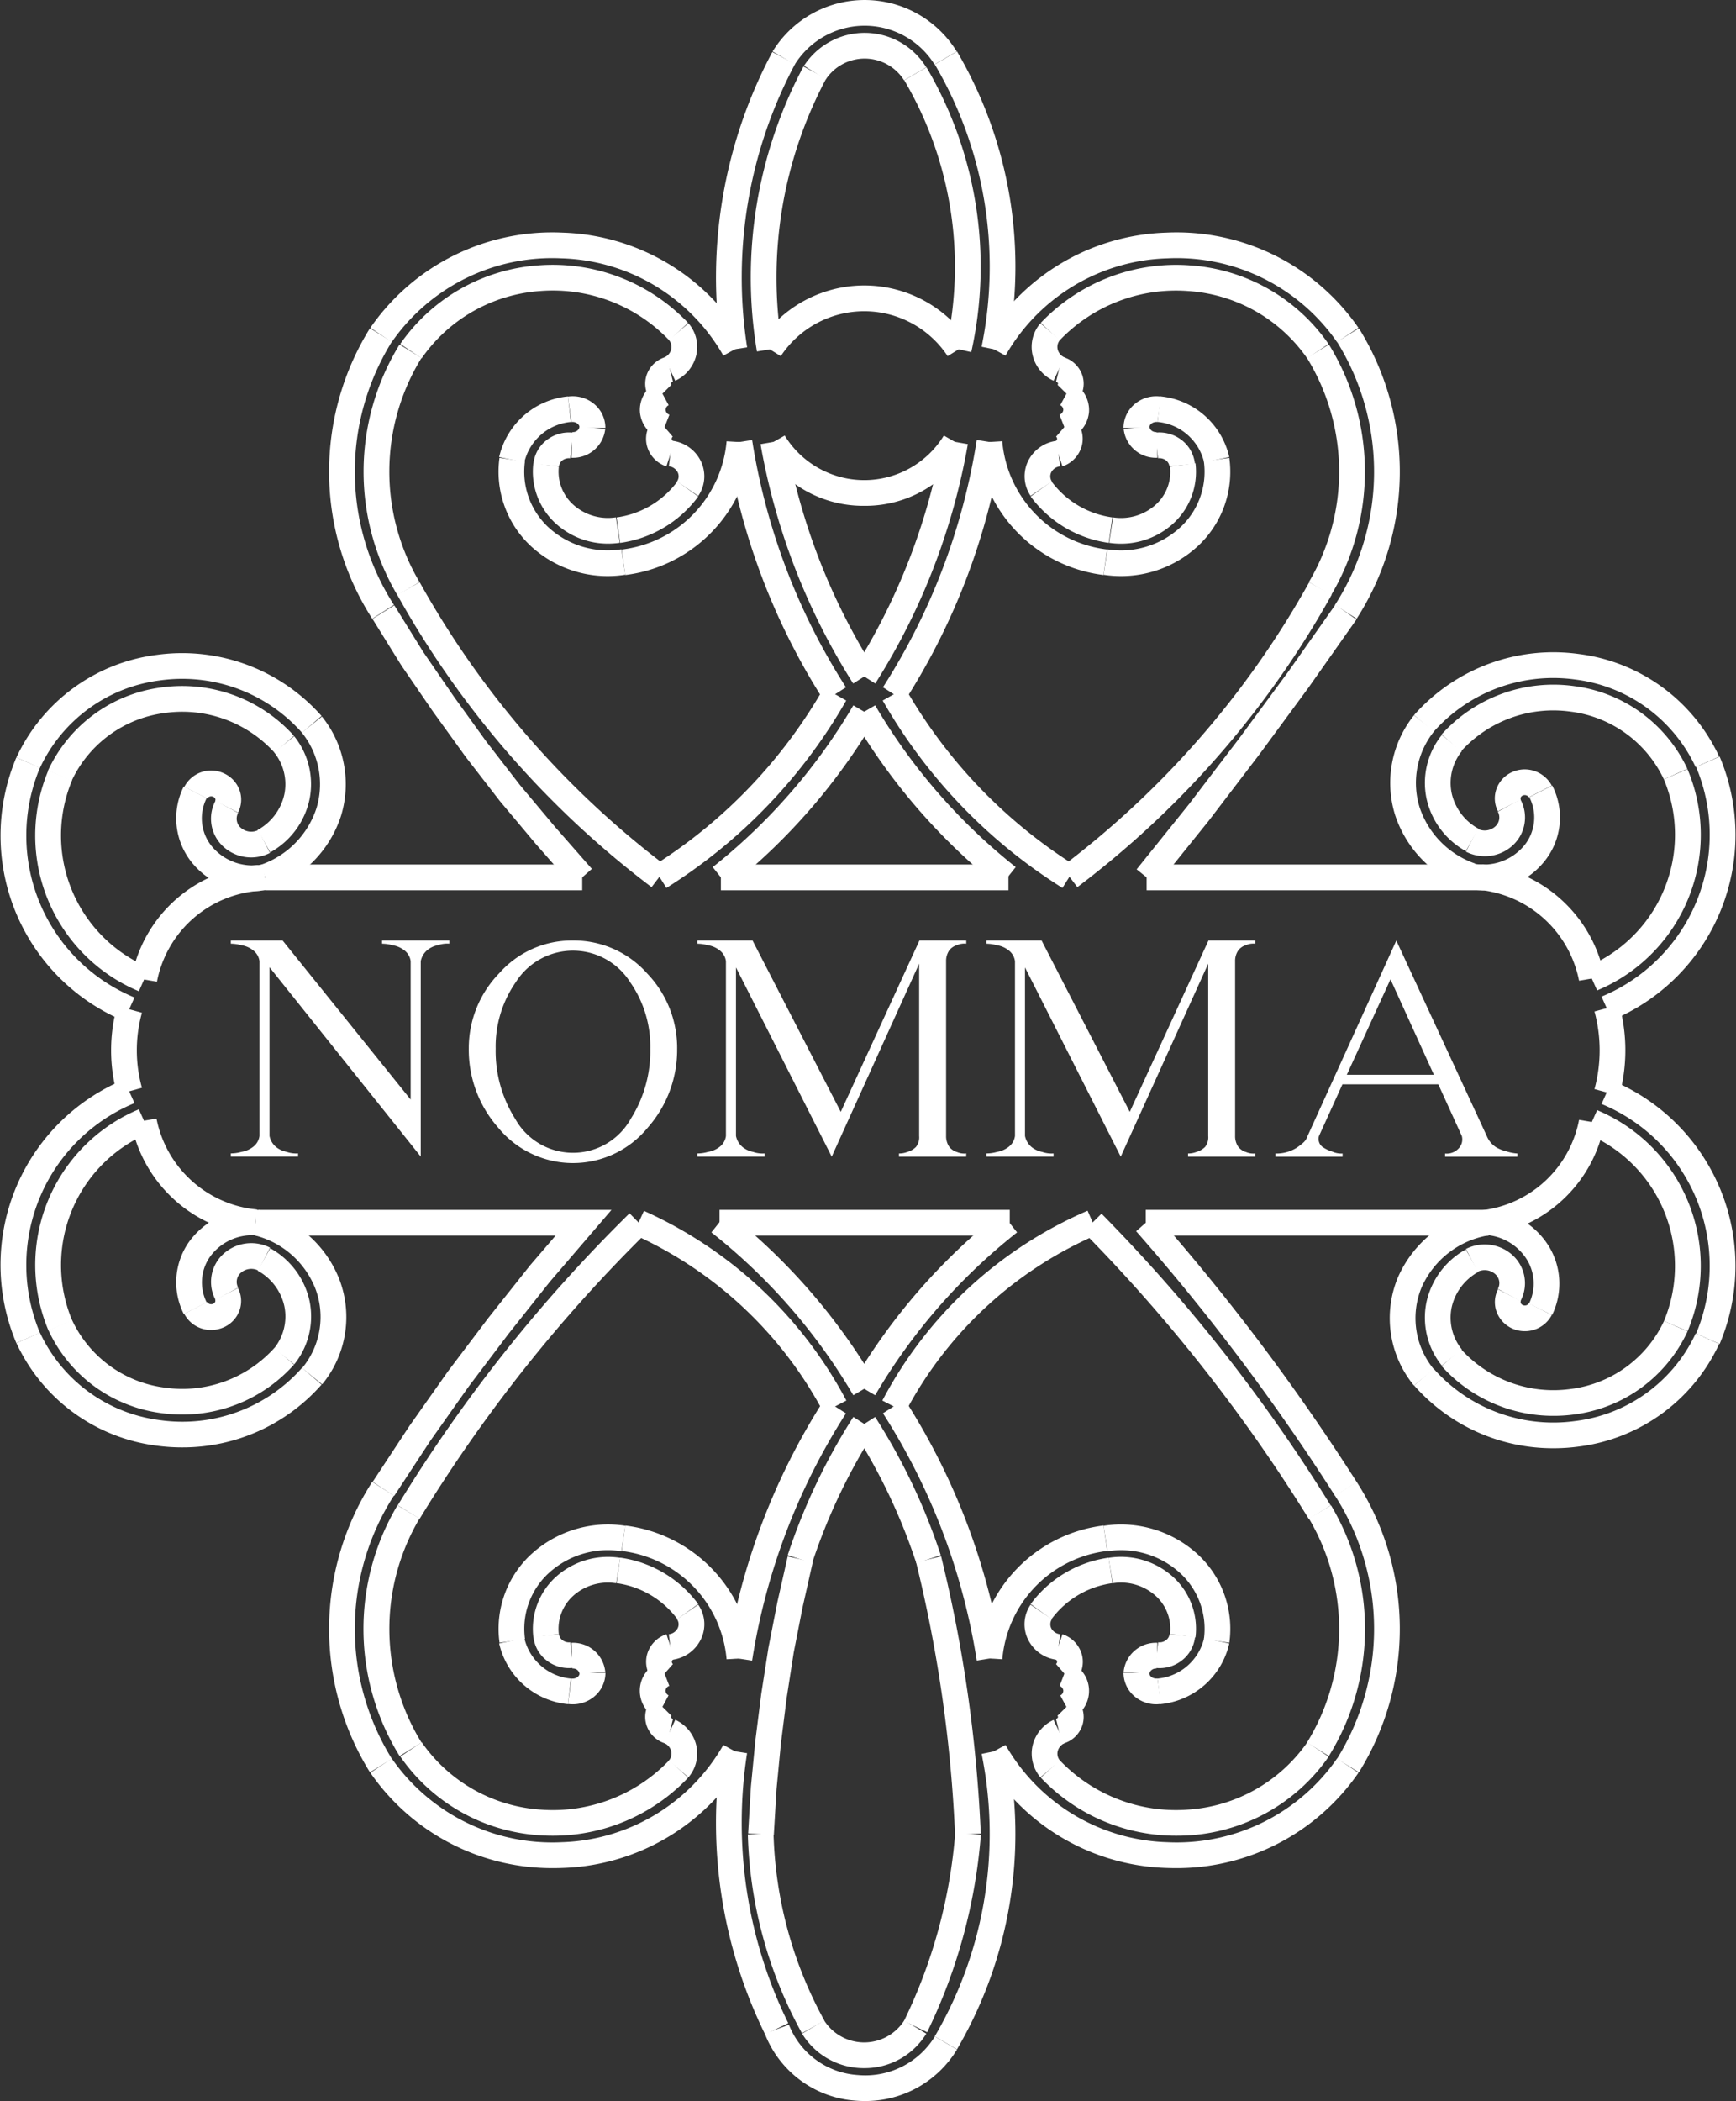 <?xml version="1.0" encoding="UTF-8"?>
<svg xmlns="http://www.w3.org/2000/svg" id="Grupo_3676" data-name="Grupo 3676" width="113.752" height="137.596" viewBox="0 0 113.752 137.596">
  <rect x="0" y="0" width="113.752" height="137.596" fill="#333333" stroke="none"/>
  <path id="Línea_144" data-name="Línea 144" transform="translate(26.219 29.167)" fill="#a80011"></path>
  <path id="Línea_145" data-name="Línea 145" transform="translate(26.219 108.428)" fill="#a80011"></path>
  <g id="Grupo_3675" data-name="Grupo 3675" transform="translate(0 0)">
    <g id="Grupo_3677" data-name="Grupo 3677" transform="translate(0 0)">
      <path id="Trazado_26249" data-name="Trazado 26249" d="M27.881,66.487l-1.516-.736A34.224,34.224,0,0,0,29.723,53.43l1.68.131A35.9,35.9,0,0,1,27.881,66.487Z" transform="translate(32.869 66.603)" fill="#fff"></path>
      <path id="Trazado_26250" data-name="Trazado 26250" d="M29.271,63.6a91.2,91.2,0,0,0-2.551-17.83l1.636-.4a92.889,92.889,0,0,1,2.6,18.16Z" transform="translate(33.31 56.552)" fill="#fff"></path>
      <path id="Trazado_26251" data-name="Trazado 26251" d="M29.011,50.881a38.271,38.271,0,0,0-4.119-8.667l1.42-.907a39.96,39.96,0,0,1,4.3,9.049Z" transform="translate(31.032 51.491)" fill="#fff"></path>
      <path id="Trazado_26252" data-name="Trazado 26252" d="M24.575,50.881l-1.6-.526a39.992,39.992,0,0,1,4.3-9.049l1.42.907A38.3,38.3,0,0,0,24.575,50.881Z" transform="translate(28.64 51.49)" fill="#fff"></path>
      <path id="Trazado_26253" data-name="Trazado 26253" d="M23.5,63.614l-1.682-.1L22,60.451l.293-3.033.383-3.03.473-3.039.589-3,.672-2.977,1.644.371-.669,2.965-.579,2.951-.463,2.978-.377,2.981L23.68,60.6Z" transform="translate(27.204 56.557)" fill="#fff"></path>
      <path id="Trazado_26254" data-name="Trazado 26254" d="M25.355,66.517A28.559,28.559,0,0,1,21.811,53.5l1.684-.042A26.867,26.867,0,0,0,26.83,65.7Z" transform="translate(27.191 66.636)" fill="#fff"></path>
      <path id="Trazado_26255" data-name="Trazado 26255" d="M27.464,62.021a4.736,4.736,0,0,1-4.071-2.258L24.84,58.9a3.115,3.115,0,0,0,5.247,0l1.448.861A4.731,4.731,0,0,1,27.464,62.021Z" transform="translate(29.163 73.422)" fill="#fff"></path>
      <path id="Trazado_26256" data-name="Trazado 26256" d="M30.049,47.322a38.283,38.283,0,0,0-9.3-10.664l1.047-1.32A39.961,39.961,0,0,1,31.5,46.47Z" transform="translate(25.865 44.051)" fill="#fff"></path>
      <path id="Línea_146" data-name="Línea 146" d="M19.017,1.31H0V-.375H19.017Z" transform="translate(47.148 79.609)" fill="#fff"></path>
      <path id="Trazado_26257" data-name="Trazado 26257" d="M26.331,47.322l-1.454-.852a39.861,39.861,0,0,1,9.709-11.133l1.046,1.321A38.183,38.183,0,0,0,26.331,47.322Z" transform="translate(31.013 44.051)" fill="#fff"></path>
      <path id="Trazado_26258" data-name="Trazado 26258" d="M31.9,57.894A42.091,42.091,0,0,0,25.752,41.7l1.421-.906a43.767,43.767,0,0,1,6.394,16.837Z" transform="translate(32.103 50.855)" fill="#fff"></path>
      <path id="Trazado_26259" data-name="Trazado 26259" d="M27.233,48.5l-1.5-.773A27.426,27.426,0,0,1,39.182,35.294l.673,1.545A25.737,25.737,0,0,0,27.233,48.5Z" transform="translate(32.083 43.996)" fill="#fff"></path>
      <path id="Trazado_26260" data-name="Trazado 26260" d="M46.377,55.375A106.64,106.64,0,0,0,31.593,36.563l1.2-1.183a108.328,108.328,0,0,1,15.018,19.11Z" transform="translate(39.385 44.104)" fill="#fff"></path>
      <path id="Trazado_26261" data-name="Trazado 26261" d="M39.556,60.3l-1.436-.881a14.2,14.2,0,0,0,.125-14.68l1.451-.857a15.818,15.818,0,0,1-.14,16.417Z" transform="translate(47.52 54.703)" fill="#fff"></path>
      <path id="Trazado_26262" data-name="Trazado 26262" d="M39.246,56.91a12.19,12.19,0,0,1-8.889-3.8l1.234-1.147A10.525,10.525,0,0,0,40.017,55.2a10.342,10.342,0,0,0,7.8-4.407l1.4.943a12.039,12.039,0,0,1-9.07,5.145C39.842,56.9,39.543,56.91,39.246,56.91Z" transform="translate(37.843 63.311)" fill="#fff"></path>
      <path id="Trazado_26263" data-name="Trazado 26263" d="M30.662,53.9a2.4,2.4,0,0,1-.509-2.095,2.469,2.469,0,0,1,1.371-1.665l.718,1.524a.794.794,0,0,0-.449.528.7.7,0,0,0,.156.619Z" transform="translate(37.512 62.497)" fill="#fff"></path>
      <path id="Trazado_26264" data-name="Trazado 26264" d="M31.2,52.512,30.8,50.877a.173.173,0,0,0,.131-.106.112.112,0,0,0-.035-.1L32.1,49.491a1.8,1.8,0,0,1,.438,1.776A1.844,1.844,0,0,1,31.2,52.512Z" transform="translate(38.393 61.694)" fill="#fff"></path>
      <path id="Trazado_26265" data-name="Trazado 26265" d="M31.749,52.126l-.8-1.482a.347.347,0,0,0,.2-.32.361.361,0,0,0-.244-.3l.605-1.572a2.015,2.015,0,0,1,.239,3.68Z" transform="translate(38.526 60.39)" fill="#fff"></path>
      <path id="Trazado_26266" data-name="Trazado 26266" d="M31.969,50.857l-1.11-1.267a.183.183,0,0,0,.069-.176.255.255,0,0,0-.176-.174l.53-1.6a1.941,1.941,0,0,1,1.29,1.4A1.865,1.865,0,0,1,31.969,50.857Z" transform="translate(38.335 59.386)" fill="#fff"></path>
      <path id="Trazado_26267" data-name="Trazado 26267" d="M32,50.386a2.418,2.418,0,0,1-1.885-1.32,2.267,2.267,0,0,1,.161-2.287l1.4.945a.6.6,0,0,0-.043.6.748.748,0,0,0,.58.388Z" transform="translate(37.252 58.313)" fill="#fff"></path>
      <path id="Trazado_26268" data-name="Trazado 26268" d="M31.425,49.435l-1.365-.988a7.662,7.662,0,0,1,5.112-3.038l.239,1.668A5.969,5.969,0,0,0,31.425,49.435Z" transform="translate(37.474 56.604)" fill="#fff"></path>
      <path id="Trazado_26269" data-name="Trazado 26269" d="M38.025,50.656l-1.671-.218a2.9,2.9,0,0,0-.956-2.517,3.4,3.4,0,0,0-2.8-.809l-.265-1.664a5.1,5.1,0,0,1,4.193,1.222A4.584,4.584,0,0,1,38.025,50.656Z" transform="translate(40.31 56.575)" fill="#fff"></path>
      <path id="Trazado_26270" data-name="Trazado 26270" d="M33.976,49.859a2.469,2.469,0,0,1-.286-.017l.2-1.674a.7.7,0,0,0,.513-.138.559.559,0,0,0,.23-.392l1.677.167a2.251,2.251,0,0,1-.882,1.563A2.357,2.357,0,0,1,33.976,49.859Z" transform="translate(41.999 59.386)" fill="#fff"></path>
      <path id="Trazado_26271" data-name="Trazado 26271" d="M34.45,49.93l-1.678-.157a2.12,2.12,0,0,1,2.207-1.882l-.055,1.684A.442.442,0,0,0,34.45,49.93Z" transform="translate(40.855 59.697)" fill="#fff"></path>
      <path id="Trazado_26272" data-name="Trazado 26272" d="M34.916,50.831a2.2,2.2,0,0,1-1.384-.485,2.028,2.028,0,0,1-.763-1.584h1.685a.353.353,0,0,0,.137.274.528.528,0,0,0,.4.1l.23,1.669A2.248,2.248,0,0,1,34.916,50.831Z" transform="translate(40.851 60.784)" fill="#fff"></path>
      <path id="Trazado_26273" data-name="Trazado 26273" d="M33.954,52.075,33.761,50.4a3.456,3.456,0,0,0,3.051-2.646l1.649.347A5.137,5.137,0,0,1,33.954,52.075Z" transform="translate(42.087 59.53)" fill="#fff"></path>
      <path id="Trazado_26274" data-name="Trazado 26274" d="M40.426,52.186l-1.667-.244A4.958,4.958,0,0,0,37.174,47.6a5.742,5.742,0,0,0-4.731-1.406l-.255-1.666a7.441,7.441,0,0,1,6.129,1.833A6.642,6.642,0,0,1,40.426,52.186Z" transform="translate(40.127 55.397)" fill="#fff"></path>
      <path id="Trazado_26275" data-name="Trazado 26275" d="M30.167,53.229l-1.682-.1a9.506,9.506,0,0,1,8.319-8.66l.235,1.668A7.818,7.818,0,0,0,30.167,53.229Z" transform="translate(35.51 55.436)" fill="#fff"></path>
      <path id="Trazado_26276" data-name="Trazado 26276" d="M19.715,50.388l-.209-1.672a.748.748,0,0,0,.58-.395.577.577,0,0,0-.044-.593l1.392-.95a2.252,2.252,0,0,1,.164,2.286A2.418,2.418,0,0,1,19.715,50.388Z" transform="translate(24.318 58.312)" fill="#fff"></path>
      <path id="Trazado_26277" data-name="Trazado 26277" d="M19.49,50.857a1.874,1.874,0,0,1-.6-1.814,1.923,1.923,0,0,1,1.29-1.4l.53,1.6a.251.251,0,0,0-.176.173.188.188,0,0,0,.071.177Z" transform="translate(23.491 59.386)" fill="#fff"></path>
      <path id="Trazado_26278" data-name="Trazado 26278" d="M19.752,52.127a2.012,2.012,0,0,1,.236-3.681l.605,1.572a.369.369,0,0,0-.248.3.348.348,0,0,0,.2.318Z" transform="translate(23.263 60.39)" fill="#fff"></path>
      <path id="Trazado_26279" data-name="Trazado 26279" d="M20.233,52.515a1.854,1.854,0,0,1-1.338-1.25,1.777,1.777,0,0,1,.445-1.776l1.2,1.186a.1.1,0,0,0-.03.1.17.17,0,0,0,.13.106Z" transform="translate(23.459 61.691)" fill="#fff"></path>
      <path id="Trazado_26280" data-name="Trazado 26280" d="M20.953,53.9,19.67,52.805a.7.7,0,0,0,.154-.617.8.8,0,0,0-.447-.527l.715-1.526A2.459,2.459,0,0,1,21.465,51.8,2.4,2.4,0,0,1,20.953,53.9Z" transform="translate(24.157 62.496)" fill="#fff"></path>
      <path id="Trazado_26281" data-name="Trazado 26281" d="M21.639,56.909q-.447,0-.894-.033a12.018,12.018,0,0,1-9.069-5.146l1.4-.942A10.321,10.321,0,0,0,20.867,55.2,10.537,10.537,0,0,0,29.3,51.962l1.234,1.148A12.2,12.2,0,0,1,21.639,56.909Z" transform="translate(14.557 63.312)" fill="#fff"></path>
      <path id="Trazado_26282" data-name="Trazado 26282" d="M12.969,60.3a15.813,15.813,0,0,1-.142-16.417l1.451.857a14.2,14.2,0,0,0,.127,14.679Z" transform="translate(13.216 54.703)" fill="#fff"></path>
      <path id="Trazado_26283" data-name="Trazado 26283" d="M13.038,55.372,11.6,54.495A99.54,99.54,0,0,1,26.79,35.37l1.182,1.2A97.855,97.855,0,0,0,13.038,55.372Z" transform="translate(14.461 44.09)" fill="#fff"></path>
      <path id="Trazado_26284" data-name="Trazado 26284" d="M30.938,48.5A26.265,26.265,0,0,0,18.469,36.833l.7-1.535A27.957,27.957,0,0,1,32.433,47.721Z" transform="translate(23.025 44.001)" fill="#fff"></path>
      <path id="Trazado_26285" data-name="Trazado 26285" d="M22.859,57.9l-1.665-.261A43.728,43.728,0,0,1,27.589,40.8l1.421.906A42.052,42.052,0,0,0,22.859,57.9Z" transform="translate(26.423 50.856)" fill="#fff"></path>
      <path id="Trazado_26286" data-name="Trazado 26286" d="M25.006,53.229a7.823,7.823,0,0,0-6.874-7.089l.235-1.668a9.511,9.511,0,0,1,8.321,8.659Z" transform="translate(22.604 55.436)" fill="#fff"></path>
      <path id="Trazado_26287" data-name="Trazado 26287" d="M14.606,52.185a6.642,6.642,0,0,1,2.109-5.824,7.451,7.451,0,0,1,6.131-1.835l-.255,1.666A5.752,5.752,0,0,0,17.857,47.6a4.957,4.957,0,0,0-1.583,4.343Z" transform="translate(18.126 55.397)" fill="#fff"></path>
      <path id="Trazado_26288" data-name="Trazado 26288" d="M19.064,52.076A5.138,5.138,0,0,1,14.558,48.1l1.649-.348A3.457,3.457,0,0,0,19.258,50.4Z" transform="translate(18.15 59.53)" fill="#fff"></path>
      <path id="Trazado_26289" data-name="Trazado 26289" d="M16.87,50.831a2.243,2.243,0,0,1-.306-.021l.23-1.669a.517.517,0,0,0,.4-.1.357.357,0,0,0,.143-.276h1.685a2.031,2.031,0,0,1-.768,1.586A2.191,2.191,0,0,1,16.87,50.831Z" transform="translate(20.65 60.784)" fill="#fff"></path>
      <path id="Trazado_26290" data-name="Trazado 26290" d="M17.2,49.927a.438.438,0,0,0-.473-.352l-.055-1.684a2.115,2.115,0,0,1,2.205,1.885Z" transform="translate(20.782 59.697)" fill="#fff"></path>
      <path id="Trazado_26291" data-name="Trazado 26291" d="M17.884,49.856a2.375,2.375,0,0,1-1.45-.49,2.25,2.25,0,0,1-.877-1.568l1.678-.157a.553.553,0,0,0,.224.387.717.717,0,0,0,.516.138l.2,1.674A2.461,2.461,0,0,1,17.884,49.856Z" transform="translate(19.396 59.387)" fill="#fff"></path>
      <path id="Trazado_26292" data-name="Trazado 26292" d="M15.576,50.652a4.594,4.594,0,0,1,1.5-3.981,5.11,5.11,0,0,1,4.19-1.223L21,47.112a3.409,3.409,0,0,0-2.8.808,2.908,2.908,0,0,0-.956,2.516Z" transform="translate(19.374 56.576)" fill="#fff"></path>
      <path id="Trazado_26293" data-name="Trazado 26293" d="M21.969,49.435a5.977,5.977,0,0,0-3.987-2.359l.239-1.668a7.671,7.671,0,0,1,5.112,3.037Z" transform="translate(22.418 56.604)" fill="#fff"></path>
      <path id="Trazado_26294" data-name="Trazado 26294" d="M26.319,28.784l-1.425-.9a41.463,41.463,0,0,0,5.831-15.066l1.66.289A43.14,43.14,0,0,1,26.319,28.784Z" transform="translate(31.034 15.979)" fill="#fff"></path>
      <path id="Trazado_26295" data-name="Trazado 26295" d="M28.252,28.784a43.218,43.218,0,0,1-6.071-15.675l1.66-.29a41.541,41.541,0,0,0,5.836,15.067Z" transform="translate(27.653 15.979)" fill="#fff"></path>
      <path id="Trazado_26296" data-name="Trazado 26296" d="M28.909,17.3a7.665,7.665,0,0,1-6.675-3.764L23.7,12.7a6.119,6.119,0,0,0,10.429,0l1.462.838A7.668,7.668,0,0,1,28.909,17.3Z" transform="translate(27.718 15.825)" fill="#fff"></path>
      <path id="Trazado_26297" data-name="Trazado 26297" d="M36.8,21.621a9.506,9.506,0,0,1-8.319-8.66l1.682-.1a7.818,7.818,0,0,0,6.872,7.089Z" transform="translate(35.51 16.036)" fill="#fff"></path>
      <path id="Trazado_26298" data-name="Trazado 26298" d="M27.173,29.927l-1.421-.906A42.112,42.112,0,0,0,31.9,12.827l1.665.261A43.787,43.787,0,0,1,27.173,29.927Z" transform="translate(32.103 15.989)" fill="#fff"></path>
      <path id="Trazado_26299" data-name="Trazado 26299" d="M37.522,33.154A34.909,34.909,0,0,1,25.745,20.882l1.467-.829A33.219,33.219,0,0,0,38.42,31.728Z" transform="translate(32.094 24.996)" fill="#fff"></path>
      <path id="Trazado_26300" data-name="Trazado 26300" d="M31.988,36.94,30.968,35.6A59.773,59.773,0,0,0,47.179,16.974l1.473.818A61.448,61.448,0,0,1,31.988,36.94Z" transform="translate(38.606 21.159)" fill="#fff"></path>
      <path id="Trazado_26301" data-name="Trazado 26301" d="M39.7,26.461,38.245,25.6a14.2,14.2,0,0,0-.125-14.679l1.436-.881A15.882,15.882,0,0,1,39.7,26.461Z" transform="translate(47.52 12.52)" fill="#fff"></path>
      <path id="Trazado_26302" data-name="Trazado 26302" d="M47.812,13.843a10.317,10.317,0,0,0-7.794-4.409,10.542,10.542,0,0,0-8.429,3.234L30.355,11.52A12.242,12.242,0,0,1,40.14,7.754,12.013,12.013,0,0,1,49.21,12.9Z" transform="translate(37.842 9.626)" fill="#fff"></path>
      <path id="Trazado_26303" data-name="Trazado 26303" d="M31.525,13.185a2.461,2.461,0,0,1-1.372-1.669,2.37,2.37,0,0,1,.51-2.091l1.286,1.089a.7.7,0,0,0-.155.619.788.788,0,0,0,.449.528Z" transform="translate(37.51 11.748)" fill="#fff"></path>
      <path id="Trazado_26304" data-name="Trazado 26304" d="M32.1,13.421l-1.2-1.181a.105.105,0,0,0,.031-.1.174.174,0,0,0-.129-.1l.4-1.636a1.862,1.862,0,0,1,1.336,1.248A1.788,1.788,0,0,1,32.1,13.421Z" transform="translate(38.394 12.962)" fill="#fff"></path>
      <path id="Trazado_26305" data-name="Trazado 26305" d="M31.515,14.83,30.9,13.26a.369.369,0,0,0,.25-.308.347.347,0,0,0-.2-.317l.8-1.484a2.04,2.04,0,0,1,1.085,1.913A2.065,2.065,0,0,1,31.515,14.83Z" transform="translate(38.524 13.9)" fill="#fff"></path>
      <path id="Trazado_26306" data-name="Trazado 26306" d="M31.282,15.38l-.53-1.6a.25.25,0,0,0,.175-.168.182.182,0,0,0-.064-.177l1.1-1.272a1.867,1.867,0,0,1,.6,1.814A1.939,1.939,0,0,1,31.282,15.38Z" transform="translate(38.336 15.162)" fill="#fff"></path>
      <path id="Trazado_26307" data-name="Trazado 26307" d="M30.276,16.456a2.29,2.29,0,0,1-.163-2.282A2.417,2.417,0,0,1,32,12.85l.209,1.672a.747.747,0,0,0-.581.393.592.592,0,0,0,.045.6Z" transform="translate(37.254 16.018)" fill="#fff"></path>
      <path id="Trazado_26308" data-name="Trazado 26308" d="M35.173,18.059a7.665,7.665,0,0,1-5.112-3.035l1.363-.99a5.971,5.971,0,0,0,3.986,2.357Z" transform="translate(37.475 17.494)" fill="#fff"></path>
      <path id="Trazado_26309" data-name="Trazado 26309" d="M21.837,32.473l-1.05-1.318A38.218,38.218,0,0,0,30,20.563l1.454.851A39.9,39.9,0,0,1,21.837,32.473Z" transform="translate(25.914 25.632)" fill="#fff"></path>
      <path id="Trazado_26310" data-name="Trazado 26310" d="M34.493,32.472a39.825,39.825,0,0,1-9.615-11.06l1.454-.851a38.147,38.147,0,0,0,9.211,10.593Z" transform="translate(31.013 25.631)" fill="#fff"></path>
      <path id="Trazado_26311" data-name="Trazado 26311" d="M33.32,21.093a7.422,7.422,0,0,1-1.133-.087l.257-1.665a5.74,5.74,0,0,0,4.731-1.407,4.957,4.957,0,0,0,1.583-4.344l1.667-.244a6.642,6.642,0,0,1-2.109,5.827A7.409,7.409,0,0,1,33.32,21.093Z" transform="translate(40.126 16.636)" fill="#fff"></path>
      <path id="Trazado_26312" data-name="Trazado 26312" d="M36.812,15.875a3.457,3.457,0,0,0-3.051-2.646l.194-1.674a5.138,5.138,0,0,1,4.506,3.972Z" transform="translate(42.087 14.404)" fill="#fff"></path>
      <path id="Trazado_26313" data-name="Trazado 26313" d="M34.454,13.621H32.769a2.03,2.03,0,0,1,.766-1.586,2.186,2.186,0,0,1,1.693-.461l-.24,1.668a.509.509,0,0,0-.39.1A.358.358,0,0,0,34.454,13.621Z" transform="translate(40.851 14.4)" fill="#fff"></path>
      <path id="Trazado_26314" data-name="Trazado 26314" d="M34.907,14.477a2.114,2.114,0,0,1-2.134-1.889l1.678-.15a.44.44,0,0,0,.475.354l.055,1.684Z" transform="translate(40.855 15.504)" fill="#fff"></path>
      <path id="Trazado_26315" data-name="Trazado 26315" d="M34.628,14.827a.565.565,0,0,0-.227-.392.724.724,0,0,0-.516-.138l-.2-1.674a2.393,2.393,0,0,1,1.732.471,2.265,2.265,0,0,1,.882,1.565Z" transform="translate(41.999 15.715)" fill="#fff"></path>
      <path id="Trazado_26316" data-name="Trazado 26316" d="M33.118,18.773a5.09,5.09,0,0,1-.769-.058l.254-1.666a3.4,3.4,0,0,0,2.783-.817,2.9,2.9,0,0,0,.949-2.509l1.671-.219a4.585,4.585,0,0,1-1.486,3.974A5.079,5.079,0,0,1,33.118,18.773Z" transform="translate(40.328 16.834)" fill="#fff"></path>
      <path id="Trazado_26317" data-name="Trazado 26317" d="M34.464,36.014l-1.313-1.056,3.41-4.24,3.292-4.313,3.2-4.345,3.12-4.431,1.378.97-3.136,4.454L41.2,27.422l-3.316,4.344Z" transform="translate(41.327 21.975)" fill="#fff"></path>
      <path id="Trazado_26318" data-name="Trazado 26318" d="M40.357,28.592l-1.422-.9a16.131,16.131,0,0,0,.135-17.236l1.435-.883A17.8,17.8,0,0,1,40.357,28.592Z" transform="translate(48.538 11.928)" fill="#fff"></path>
      <path id="Trazado_26319" data-name="Trazado 26319" d="M30.147,14.843l-1.478-.81A14.313,14.313,0,0,1,40.663,6.789,14.479,14.479,0,0,1,53.27,13.019l-1.4.938A12.785,12.785,0,0,0,40.732,8.473,12.62,12.62,0,0,0,30.147,14.843Z" transform="translate(35.74 8.447)" fill="#fff"></path>
      <path id="Trazado_26320" data-name="Trazado 26320" d="M31.982,21.179l-1.65-.341a26.167,26.167,0,0,0-3.068-18.49L28.72,1.5A27.849,27.849,0,0,1,31.982,21.179Z" transform="translate(33.988 1.87)" fill="#fff"></path>
      <path id="Trazado_26321" data-name="Trazado 26321" d="M23.987,4.223l-1.454-.852a7.083,7.083,0,0,1,12.064,0l-1.454.851a5.4,5.4,0,0,0-9.156,0Z" transform="translate(28.092 0)" fill="#fff"></path>
      <path id="Trazado_26322" data-name="Trazado 26322" d="M21.258,21.116a31.379,31.379,0,0,1,3.316-19.6l1.49.786a29.706,29.706,0,0,0-3.141,18.553Z" transform="translate(26.033 1.892)" fill="#fff"></path>
      <path id="Trazado_26323" data-name="Trazado 26323" d="M33.928,14.843a12.626,12.626,0,0,0-10.584-6.37A12.792,12.792,0,0,0,12.2,13.957l-1.4-.939a14.487,14.487,0,0,1,12.61-6.229,14.319,14.319,0,0,1,11.993,7.244Z" transform="translate(13.47 8.447)" fill="#fff"></path>
      <path id="Trazado_26324" data-name="Trazado 26324" d="M12.424,28.592a17.815,17.815,0,0,1-.148-19.023l1.435.882a16.142,16.142,0,0,0,.135,17.236Z" transform="translate(11.966 11.928)" fill="#fff"></path>
      <path id="Trazado_26325" data-name="Trazado 26325" d="M23.974,36.019l-2.407-2.742-2.359-2.814-2.236-2.889-2.144-2.969-2.066-3.011-1.9-3.06,1.432-.888,1.888,3.043,2.028,2.954,2.118,2.933,2.2,2.842,2.321,2.767,2.389,2.721Z" transform="translate(13.544 21.997)" fill="#fff"></path>
      <path id="Trazado_26326" data-name="Trazado 26326" d="M30.764,20.615l-1.644-.368A24.1,24.1,0,0,0,26.374,2.811l1.456-.849A25.775,25.775,0,0,1,30.764,20.615Z" transform="translate(32.879 2.446)" fill="#fff"></path>
      <path id="Trazado_26327" data-name="Trazado 26327" d="M34.5,12.949a6.552,6.552,0,0,0-10.934,0l-1.431-.89a8.236,8.236,0,0,1,13.8,0Z" transform="translate(27.596 10.375)" fill="#fff"></path>
      <path id="Trazado_26328" data-name="Trazado 26328" d="M22.3,20.6A29.367,29.367,0,0,1,25.349,1.94l1.49.786a27.7,27.7,0,0,0-2.877,17.6Z" transform="translate(27.298 2.418)" fill="#fff"></path>
      <path id="Trazado_26329" data-name="Trazado 26329" d="M30.008,4.067a3.058,3.058,0,0,0-5.13-.061l-1.429-.892a4.741,4.741,0,0,1,8.012.1Z" transform="translate(29.233 1.194)" fill="#fff"></path>
      <path id="Trazado_26330" data-name="Trazado 26330" d="M18.22,18.059l-.237-1.668a5.963,5.963,0,0,0,3.986-2.356l1.364.989A7.656,7.656,0,0,1,18.22,18.059Z" transform="translate(22.418 17.495)" fill="#fff"></path>
      <path id="Trazado_26331" data-name="Trazado 26331" d="M21.435,16.46l-1.392-.95a.585.585,0,0,0,.044-.6.735.735,0,0,0-.58-.392l.209-1.672A2.413,2.413,0,0,1,21.6,14.172,2.28,2.28,0,0,1,21.435,16.46Z" transform="translate(24.318 16.019)" fill="#fff"></path>
      <path id="Trazado_26332" data-name="Trazado 26332" d="M20.177,15.38a1.921,1.921,0,0,1-1.289-1.4,1.86,1.86,0,0,1,.606-1.818l1.1,1.272a.178.178,0,0,0-.068.171.251.251,0,0,0,.176.174Z" transform="translate(23.49 15.162)" fill="#fff"></path>
      <path id="Trazado_26333" data-name="Trazado 26333" d="M19.984,14.83a2.064,2.064,0,0,1-1.318-1.763,2.034,2.034,0,0,1,1.084-1.916l.8,1.484a.349.349,0,0,0-.2.316.369.369,0,0,0,.25.309Z" transform="translate(23.264 13.9)" fill="#fff"></path>
      <path id="Trazado_26334" data-name="Trazado 26334" d="M19.337,13.421a1.779,1.779,0,0,1-.438-1.783A1.858,1.858,0,0,1,20.231,10.4l.406,1.635a.174.174,0,0,0-.129.1.1.1,0,0,0,.031.1Z" transform="translate(23.459 12.962)" fill="#fff"></path>
      <path id="Trazado_26335" data-name="Trazado 26335" d="M20.092,13.184l-.715-1.526a.789.789,0,0,0,.447-.526.708.708,0,0,0-.157-.622l1.289-1.085a2.378,2.378,0,0,1,.508,2.093A2.463,2.463,0,0,1,20.092,13.184Z" transform="translate(24.157 11.749)" fill="#fff"></path>
      <path id="Trazado_26336" data-name="Trazado 26336" d="M13.072,13.843l-1.4-.942a12.037,12.037,0,0,1,9.07-5.147,12.245,12.245,0,0,1,9.788,3.766L29.3,12.667a10.545,10.545,0,0,0-8.432-3.234A10.339,10.339,0,0,0,13.072,13.843Z" transform="translate(14.556 9.624)" fill="#fff"></path>
      <path id="Trazado_26337" data-name="Trazado 26337" d="M12.82,26.461a15.877,15.877,0,0,1,.142-16.418l1.436.881A14.2,14.2,0,0,0,14.271,25.6Z" transform="translate(13.22 12.52)" fill="#fff"></path>
      <path id="Trazado_26338" data-name="Trazado 26338" d="M28.251,36.94A61.5,61.5,0,0,1,11.584,17.792l1.473-.819A59.822,59.822,0,0,0,29.271,35.6Z" transform="translate(14.443 21.159)" fill="#fff"></path>
      <path id="Trazado_26339" data-name="Trazado 26339" d="M19.935,33.154l-.9-1.425A33.256,33.256,0,0,0,30.249,20.052l1.466.83A34.946,34.946,0,0,1,19.935,33.154Z" transform="translate(23.733 24.996)" fill="#fff"></path>
      <path id="Trazado_26340" data-name="Trazado 26340" d="M27.589,29.927a43.747,43.747,0,0,1-6.394-16.839l1.665-.26a42.073,42.073,0,0,0,6.15,16.194Z" transform="translate(26.423 15.99)" fill="#fff"></path>
      <path id="Trazado_26341" data-name="Trazado 26341" d="M18.367,21.622l-.235-1.668a7.823,7.823,0,0,0,6.874-7.089l1.682.1A9.511,9.511,0,0,1,18.367,21.622Z" transform="translate(22.604 16.036)" fill="#fff"></path>
      <path id="Trazado_26342" data-name="Trazado 26342" d="M20.468,18.771a5.079,5.079,0,0,1-3.4-1.294A4.594,4.594,0,0,1,15.576,13.5l1.671.216A2.908,2.908,0,0,0,18.2,16.23a3.4,3.4,0,0,0,2.784.817l.254,1.666A5.1,5.1,0,0,1,20.468,18.771Z" transform="translate(19.374 16.833)" fill="#fff"></path>
      <path id="Trazado_26343" data-name="Trazado 26343" d="M17.235,14.822l-1.678-.158a2.24,2.24,0,0,1,.88-1.567,2.382,2.382,0,0,1,1.732-.473l-.2,1.674a.718.718,0,0,0-.516.14A.547.547,0,0,0,17.235,14.822Z" transform="translate(19.396 15.715)" fill="#fff"></path>
      <path id="Trazado_26344" data-name="Trazado 26344" d="M16.743,14.479H16.67l.055-1.684a.436.436,0,0,0,.473-.357l1.678.156A2.117,2.117,0,0,1,16.743,14.479Z" transform="translate(20.782 15.502)" fill="#fff"></path>
      <path id="Trazado_26345" data-name="Trazado 26345" d="M19.02,13.621H17.335a.355.355,0,0,0-.139-.274.5.5,0,0,0-.394-.106l-.24-1.668a2.188,2.188,0,0,1,1.7.466A2.027,2.027,0,0,1,19.02,13.621Z" transform="translate(20.647 14.4)" fill="#fff"></path>
      <path id="Trazado_26346" data-name="Trazado 26346" d="M16.207,15.875l-1.649-.347a5.137,5.137,0,0,1,4.506-3.972l.194,1.674A3.456,3.456,0,0,0,16.207,15.875Z" transform="translate(18.15 14.404)" fill="#fff"></path>
      <path id="Trazado_26347" data-name="Trazado 26347" d="M21.713,21.092a7.414,7.414,0,0,1-5-1.916,6.658,6.658,0,0,1-2.11-5.83l1.667.242a4.972,4.972,0,0,0,1.585,4.349,5.747,5.747,0,0,0,4.732,1.4l.257,1.665A7.442,7.442,0,0,1,21.713,21.092Z" transform="translate(18.126 16.637)" fill="#fff"></path>
      <path id="Trazado_26348" data-name="Trazado 26348" d="M5.5,32.853l-1.662-.279a9.05,9.05,0,0,1,8.279-7.354l.146,1.679A7.367,7.367,0,0,0,5.5,32.853Z" transform="translate(4.785 31.437)" fill="#fff"></path>
      <path id="Trazado_26349" data-name="Trazado 26349" d="M7.832,36.928A11.047,11.047,0,0,1,1.905,22.453l1.547.668A9.377,9.377,0,0,0,8.52,35.39Z" transform="translate(1.267 27.989)" fill="#fff"></path>
      <path id="Trazado_26350" data-name="Trazado 26350" d="M2.942,26.212,1.4,25.527a9.516,9.516,0,0,1,7.391-5.432,9.861,9.861,0,0,1,8.718,3.161l-1.267,1.111a8.16,8.16,0,0,0-7.218-2.6A7.82,7.82,0,0,0,2.942,26.212Z" transform="translate(1.751 24.93)" fill="#fff"></path>
      <path id="Trazado_26351" data-name="Trazado 26351" d="M8.339,29.068,7.513,27.6a3.521,3.521,0,0,0,1.751-2.331,3.33,3.33,0,0,0-.672-2.757l1.318-1.05a5.01,5.01,0,0,1,1,4.149A5.2,5.2,0,0,1,8.339,29.068Z" transform="translate(9.368 26.754)" fill="#fff"></path>
      <path id="Trazado_26352" data-name="Trazado 26352" d="M8.79,27.062a2.7,2.7,0,0,1-1.836-.714,2.483,2.483,0,0,1-.5-3.01l1.478.809a.789.789,0,0,0,.168.967,1.041,1.041,0,0,0,1.158.152l.759,1.5A2.725,2.725,0,0,1,8.79,27.062Z" transform="translate(7.673 29.092)" fill="#fff"></path>
      <path id="Trazado_26353" data-name="Trazado 26353" d="M8.9,25.211l-1.5-.761a.165.165,0,0,0,.009-.134.233.233,0,0,0-.131-.133.313.313,0,0,0-.4.11l-1.5-.764a1.981,1.981,0,0,1,2.6-.882A1.929,1.929,0,0,1,9,23.754,1.839,1.839,0,0,1,8.9,25.211Z" transform="translate(6.699 28.002)" fill="#fff"></path>
      <path id="Trazado_26354" data-name="Trazado 26354" d="M10.13,29.784A5.071,5.071,0,0,1,6.2,27.954a4.617,4.617,0,0,1-.565-5.028l1.5.764A2.9,2.9,0,0,0,7.5,26.883a3.474,3.474,0,0,0,3.3,1.152l.313,1.656A5.3,5.3,0,0,1,10.13,29.784Z" transform="translate(6.409 28.578)" fill="#fff"></path>
      <path id="Trazado_26355" data-name="Trazado 26355" d="M28.505,26.888H7.736V25.2H28.505Z" transform="translate(9.646 31.416)" fill="#fff"></path>
      <path id="Trazado_26356" data-name="Trazado 26356" d="M8.168,32.186,7.6,30.6a5.836,5.836,0,0,0,3.657-3.718,5.392,5.392,0,0,0-.961-4.943l1.318-1.05a7.076,7.076,0,0,1,1.254,6.488A7.527,7.527,0,0,1,8.168,32.186Z" transform="translate(9.482 26.038)" fill="#fff"></path>
      <path id="Trazado_26357" data-name="Trazado 26357" d="M2.018,26.556l-1.54-.684a11.762,11.762,0,0,1,9.192-6.72,12.187,12.187,0,0,1,10.8,4l-1.278,1.1a10.486,10.486,0,0,0-9.3-3.43A10.067,10.067,0,0,0,2.018,26.556Z" transform="translate(0.599 23.736)" fill="#fff"></path>
      <path id="Trazado_26358" data-name="Trazado 26358" d="M8.121,39.334A13.147,13.147,0,0,1,1.07,22.082l1.546.671A11.478,11.478,0,0,0,8.81,37.8Z" transform="translate(0.002 27.526)" fill="#fff"></path>
      <path id="Trazado_26359" data-name="Trazado 26359" d="M3.637,35.139a10.843,10.843,0,0,1,0-5.817l1.623.452a9.159,9.159,0,0,0,0,4.913Z" transform="translate(4.041 36.552)" fill="#fff"></path>
      <path id="Trazado_26360" data-name="Trazado 26360" d="M1.071,48.726A13.144,13.144,0,0,1,8.122,31.473l.689,1.538A11.474,11.474,0,0,0,2.616,48.054Z" transform="translate(0.001 39.232)" fill="#fff"></path>
      <path id="Trazado_26361" data-name="Trazado 26361" d="M11.317,46.363a12.224,12.224,0,0,1-1.645-.111,11.753,11.753,0,0,1-9.194-6.72l1.54-.684A10.059,10.059,0,0,0,9.9,44.582a10.471,10.471,0,0,0,9.293-3.43l1.278,1.1A12.111,12.111,0,0,1,11.317,46.363Z" transform="translate(0.599 48.426)" fill="#fff"></path>
      <path id="Trazado_26362" data-name="Trazado 26362" d="M11.912,46.691,10.6,45.628a5.246,5.246,0,0,0,.889-5.148,5.767,5.767,0,0,0-4.118-3.571l.4-1.638a7.447,7.447,0,0,1,5.3,4.63A6.917,6.917,0,0,1,11.912,46.691Z" transform="translate(9.197 43.968)" fill="#fff"></path>
      <path id="Trazado_26363" data-name="Trazado 26363" d="M5.637,42.11a4.6,4.6,0,0,1,.35-4.744,5.124,5.124,0,0,1,4.4-2.1l-.077,1.683a3.424,3.424,0,0,0-2.948,1.392,2.923,2.923,0,0,0-.225,3.011Z" transform="translate(6.409 43.95)" fill="#fff"></path>
      <path id="Trazado_26364" data-name="Trazado 26364" d="M7.128,40.293a1.963,1.963,0,0,1-1.756-1.06l1.5-.769a.317.317,0,0,0,.4.113.239.239,0,0,0,.132-.136.16.16,0,0,0-.01-.131l1.5-.761A1.837,1.837,0,0,1,9,39a1.917,1.917,0,0,1-1.026,1.114A2.052,2.052,0,0,1,7.128,40.293Z" transform="translate(6.699 46.806)" fill="#fff"></path>
      <path id="Trazado_26365" data-name="Trazado 26365" d="M6.455,39.963a2.483,2.483,0,0,1,.5-3.009,2.713,2.713,0,0,1,3.065-.42l-.763,1.5a1.035,1.035,0,0,0-1.155.152.789.789,0,0,0-.169.966Z" transform="translate(7.674 45.174)" fill="#fff"></path>
      <path id="Trazado_26366" data-name="Trazado 26366" d="M9.91,43.995l-1.317-1.05a3.328,3.328,0,0,0,.672-2.756,3.513,3.513,0,0,0-1.75-2.33l.823-1.47a5.2,5.2,0,0,1,2.577,3.457A5.008,5.008,0,0,1,9.91,43.995Z" transform="translate(9.369 45.359)" fill="#fff"></path>
      <path id="Trazado_26367" data-name="Trazado 26367" d="M10.158,44.675a9.838,9.838,0,0,1-1.364-.095,9.482,9.482,0,0,1-7.382-5.422l1.541-.682a7.787,7.787,0,0,0,6.074,4.436,8.115,8.115,0,0,0,7.2-2.61l1.271,1.107A9.767,9.767,0,0,1,10.158,44.675Z" transform="translate(1.763 47.962)" fill="#fff"></path>
      <path id="Trazado_26368" data-name="Trazado 26368" d="M1.914,46.832A11.047,11.047,0,0,1,7.833,32.338l.689,1.537A9.377,9.377,0,0,0,3.46,46.16Z" transform="translate(1.267 40.311)" fill="#fff"></path>
      <path id="Trazado_26369" data-name="Trazado 26369" d="M11.886,40.238a9.111,9.111,0,0,1-8.062-7.349l1.661-.28a7.42,7.42,0,0,0,6.59,5.955Z" transform="translate(4.77 40.648)" fill="#fff"></path>
      <path id="Trazado_26370" data-name="Trazado 26370" d="M16.522,54.006l-1.408-.926,2.41-3.662,2.528-3.581,2.641-3.491L25.43,38.9,27.1,36.954H7.464V35.269h23.3l-4.048,4.717-2.7,3.4-2.614,3.456-2.5,3.536Z" transform="translate(9.306 43.965)" fill="#fff"></path>
      <path id="Trazado_26371" data-name="Trazado 26371" d="M12.276,62.221A17.814,17.814,0,0,1,12.424,43.2l1.422.9a16.14,16.14,0,0,0-.135,17.236Z" transform="translate(11.966 53.848)" fill="#fff"></path>
      <path id="Trazado_26372" data-name="Trazado 26372" d="M22.8,58.934a14.462,14.462,0,0,1-12-6.241l1.4-.939a12.8,12.8,0,0,0,11.139,5.484,12.634,12.634,0,0,0,10.587-6.37l1.477.81a14.327,14.327,0,0,1-12,7.244C23.209,58.93,23.006,58.934,22.8,58.934Z" transform="translate(13.471 63.409)" fill="#fff"></path>
      <path id="Trazado_26373" data-name="Trazado 26373" d="M24.1,69.67a31.433,31.433,0,0,1-2.848-18.677l1.665.258a29.756,29.756,0,0,0,2.7,17.681Z" transform="translate(26.035 63.565)" fill="#fff"></path>
      <path id="Trazado_26374" data-name="Trazado 26374" d="M28.848,64.02q-.295,0-.592-.024a6.9,6.9,0,0,1-5.95-4.39l1.581-.582a5.206,5.206,0,0,0,4.506,3.293,5.35,5.35,0,0,0,5.055-2.524l1.452.854A7.015,7.015,0,0,1,28.848,64.02Z" transform="translate(27.808 73.576)" fill="#fff"></path>
      <path id="Trazado_26375" data-name="Trazado 26375" d="M28.719,70.665l-1.456-.848a26.227,26.227,0,0,0,3.071-18.5l1.65-.34A27.909,27.909,0,0,1,28.719,70.665Z" transform="translate(33.987 63.546)" fill="#fff"></path>
      <path id="Trazado_26376" data-name="Trazado 26376" d="M41.27,58.934q-.3,0-.609-.012A14.325,14.325,0,0,1,28.67,51.677l1.478-.81a12.631,12.631,0,0,0,10.583,6.37,12.793,12.793,0,0,0,11.141-5.484l1.4.938A14.459,14.459,0,0,1,41.27,58.934Z" transform="translate(35.741 63.409)" fill="#fff"></path>
      <path id="Trazado_26377" data-name="Trazado 26377" d="M40.505,62.221l-1.435-.883A16.133,16.133,0,0,0,38.936,44.1l1.421-.9A17.806,17.806,0,0,1,40.505,62.221Z" transform="translate(48.538 53.848)" fill="#fff"></path>
      <path id="Trazado_26378" data-name="Trazado 26378" d="M46.174,53.848A141.107,141.107,0,0,0,33.136,36.509L34.4,35.4A142.792,142.792,0,0,1,47.595,52.942Z" transform="translate(41.309 44.123)" fill="#fff"></path>
      <path id="Línea_147" data-name="Línea 147" d="M22.465,1.31H0V-.375H22.465Z" transform="translate(75.075 79.609)" fill="#fff"></path>
      <path id="Trazado_26379" data-name="Trazado 26379" d="M43.626,40.191l-.289-1.66a7.361,7.361,0,0,0,6.107-5.886l1.661.28A9.047,9.047,0,0,1,43.626,40.191Z" transform="translate(54.024 40.694)" fill="#fff"></path>
      <path id="Trazado_26380" data-name="Trazado 26380" d="M52.893,46.839l-1.547-.668A9.382,9.382,0,0,0,46.276,33.9l.689-1.538A11.052,11.052,0,0,1,52.893,46.839Z" transform="translate(57.687 40.342)" fill="#fff"></path>
      <path id="Trazado_26381" data-name="Trazado 26381" d="M49.4,44.721a9.82,9.82,0,0,1-7.351-3.258l1.267-1.111a8.168,8.168,0,0,0,7.219,2.606,7.826,7.826,0,0,0,6.086-4.45l1.54.684a9.522,9.522,0,0,1-7.393,5.435A9.886,9.886,0,0,1,49.4,44.721Z" transform="translate(52.416 48.002)" fill="#fff"></path>
      <path id="Trazado_26382" data-name="Trazado 26382" d="M42.669,44.03a5,5,0,0,1-1.007-4.15,5.212,5.212,0,0,1,2.578-3.457l.824,1.47a3.527,3.527,0,0,0-1.753,2.332,3.324,3.324,0,0,0,.674,2.754Z" transform="translate(51.807 45.403)" fill="#fff"></path>
      <path id="Trazado_26383" data-name="Trazado 26383" d="M46.323,40l-1.478-.809a.78.78,0,0,0-.17-.967,1.041,1.041,0,0,0-1.158-.152l-.759-1.5a2.72,2.72,0,0,1,3.065.422A2.484,2.484,0,0,1,46.323,40Z" transform="translate(53.302 45.219)" fill="#fff"></path>
      <path id="Trazado_26384" data-name="Trazado 26384" d="M45.557,40.326a2,2,0,0,1-.822-.176,1.939,1.939,0,0,1-1.03-1.114,1.835,1.835,0,0,1,.1-1.451l1.5.764a.16.16,0,0,0-.009.13.239.239,0,0,0,.134.136.316.316,0,0,0,.4-.113l1.5.764A1.988,1.988,0,0,1,45.557,40.326Z" transform="translate(54.352 46.852)" fill="#fff"></path>
      <path id="Trazado_26385" data-name="Trazado 26385" d="M47.639,42.171l-1.514-.74a3,3,0,0,0-.131-2.88,3.458,3.458,0,0,0-2.627-1.618l.168-1.677a5.149,5.149,0,0,1,3.9,2.426A4.683,4.683,0,0,1,47.639,42.171Z" transform="translate(54.062 43.949)" fill="#fff"></path>
      <path id="Trazado_26386" data-name="Trazado 26386" d="M42.12,46.78a6.938,6.938,0,0,1-1.06-7.059,7.548,7.548,0,0,1,5.8-4.458l.264,1.664a5.854,5.854,0,0,0-4.508,3.441,5.256,5.256,0,0,0,.809,5.347Z" transform="translate(50.529 43.958)" fill="#fff"></path>
      <path id="Trazado_26387" data-name="Trazado 26387" d="M50.4,46.388a12.112,12.112,0,0,1-9.153-4.113l1.278-1.1a10.474,10.474,0,0,0,9.294,3.43,10.057,10.057,0,0,0,7.878-5.734l1.54.684a11.752,11.752,0,0,1-9.192,6.721A12.241,12.241,0,0,1,50.4,46.388Z" transform="translate(51.413 48.457)" fill="#fff"></path>
      <path id="Trazado_26388" data-name="Trazado 26388" d="M54.451,48.75l-1.546-.671a11.479,11.479,0,0,0-6.194-15.044L47.4,31.5A13.149,13.149,0,0,1,54.451,48.75Z" transform="translate(58.23 39.264)" fill="#fff"></path>
      <path id="Trazado_26389" data-name="Trazado 26389" d="M48.131,35.255l-1.626-.441a9.713,9.713,0,0,0,0-5.083l1.626-.441A11.4,11.4,0,0,1,48.131,35.255Z" transform="translate(57.973 36.511)" fill="#fff"></path>
      <path id="Trazado_26390" data-name="Trazado 26390" d="M47.4,39.31l-.689-1.538a11.474,11.474,0,0,0,6.194-15.043l1.545-.672A13.144,13.144,0,0,1,47.4,39.31Z" transform="translate(58.23 27.496)" fill="#fff"></path>
      <path id="Trazado_26391" data-name="Trazado 26391" d="M59.693,26.53a10.068,10.068,0,0,0-7.88-5.733,10.48,10.48,0,0,0-9.293,3.428l-1.277-1.1a12.18,12.18,0,0,1,10.8-4,11.763,11.763,0,0,1,9.193,6.718Z" transform="translate(51.414 23.706)" fill="#fff"></path>
      <path id="Trazado_26392" data-name="Trazado 26392" d="M45.556,32.152a7.533,7.533,0,0,1-4.7-4.81,7.079,7.079,0,0,1,1.253-6.492L43.427,21.9a5.4,5.4,0,0,0-.962,4.947,5.842,5.842,0,0,0,3.656,3.719Z" transform="translate(50.545 25.991)" fill="#fff"></path>
      <path id="Trazado_26393" data-name="Trazado 26393" d="M43.819,29.759a5.3,5.3,0,0,1-.985-.092l.313-1.656a3.47,3.47,0,0,0,3.3-1.15,2.9,2.9,0,0,0,.365-3.2l1.5-.764a4.568,4.568,0,0,1-.565,5.03A5.067,5.067,0,0,1,43.819,29.759Z" transform="translate(53.398 28.547)" fill="#fff"></path>
      <path id="Trazado_26394" data-name="Trazado 26394" d="M43.8,25.169a1.838,1.838,0,0,1-.1-1.452,1.911,1.911,0,0,1,1.027-1.111,2.014,2.014,0,0,1,2.6.879l-1.5.769a.323.323,0,0,0-.405-.113.236.236,0,0,0-.131.134.161.161,0,0,0,.009.132Z" transform="translate(54.352 27.96)" fill="#fff"></path>
      <path id="Trazado_26395" data-name="Trazado 26395" d="M43.989,27.027a2.718,2.718,0,0,1-1.232-.295l.763-1.5a1.035,1.035,0,0,0,1.155-.152.789.789,0,0,0,.171-.968l1.478-.809a2.482,2.482,0,0,1-.5,3.013A2.692,2.692,0,0,1,43.989,27.027Z" transform="translate(53.301 29.046)" fill="#fff"></path>
      <path id="Trazado_26396" data-name="Trazado 26396" d="M44.242,29.033a5.2,5.2,0,0,1-2.579-3.456,5,5,0,0,1,1.007-4.152l1.316,1.052a3.322,3.322,0,0,0-.673,2.755,3.519,3.519,0,0,0,1.752,2.33Z" transform="translate(51.807 26.707)" fill="#fff"></path>
      <path id="Trazado_26397" data-name="Trazado 26397" d="M56.609,26.157a7.834,7.834,0,0,0-6.087-4.432,8.16,8.16,0,0,0-7.208,2.6l-1.267-1.111a9.862,9.862,0,0,1,8.707-3.161,9.531,9.531,0,0,1,7.393,5.412Z" transform="translate(52.417 24.883)" fill="#fff"></path>
      <path id="Trazado_26398" data-name="Trazado 26398" d="M46.965,36.915l-.689-1.538a9.372,9.372,0,0,0,5.062-12.285l1.545-.672A11.041,11.041,0,0,1,46.965,36.915Z" transform="translate(57.687 27.948)" fill="#fff"></path>
      <path id="Trazado_26399" data-name="Trazado 26399" d="M49.689,32.818a7.422,7.422,0,0,0-6.549-5.949l.2-1.673a9.114,9.114,0,0,1,8.013,7.342Z" transform="translate(53.779 31.408)" fill="#fff"></path>
      <path id="Trazado_26400" data-name="Trazado 26400" d="M55.526,26.888H33.443V25.2H55.526Z" transform="translate(41.691 31.416)" fill="#fff"></path>
      <path id="Trazado_26401" data-name="Trazado 26401" d="M39.869,26.888H21.025V25.2H39.869Z" transform="translate(26.211 31.416)" fill="#fff"></path>
      <path id="Trazado_26402" data-name="Trazado 26402" d="M21.047,27.625a1.893,1.893,0,0,0-.748.1,1.549,1.549,0,0,0-.685.315,1.256,1.256,0,0,0-.438.728v12.8l-9.91-12.4V40.219a1.26,1.26,0,0,0,.438.73,1.605,1.605,0,0,0,.685.312,1.889,1.889,0,0,0,.748.1v.209H6.732v-.209a2.546,2.546,0,0,0,.7-.1,1.654,1.654,0,0,0,.737-.312,1.07,1.07,0,0,0,.44-.73V28.771a1.071,1.071,0,0,0-.44-.728,1.626,1.626,0,0,0-.737-.315,2.748,2.748,0,0,0-.7-.1v-.209h3.392l8.391,10.417V28.771a1.062,1.062,0,0,0-.44-.728,1.676,1.676,0,0,0-.739-.315,2.723,2.723,0,0,0-.694-.1v-.209h4.405Z" transform="translate(8.394 34.175)" fill="#fff"></path>
      <path id="Trazado_26403" data-name="Trazado 26403" d="M27.324,34.494a7.678,7.678,0,0,1-1.914,5.165,6.337,6.337,0,0,1-9.822,0,7.691,7.691,0,0,1-1.916-5.165,7.032,7.032,0,0,1,1.995-4.933A6.35,6.35,0,0,1,20.5,27.417a6.431,6.431,0,0,1,4.866,2.163,7.037,7.037,0,0,1,1.959,4.913m-1.759,0a7.348,7.348,0,0,0-1.323-4.352,4.432,4.432,0,0,0-7.488,0,7.377,7.377,0,0,0-1.321,4.352,8.3,8.3,0,0,0,1.278,4.6,4.335,4.335,0,0,0,7.575,0,8.3,8.3,0,0,0,1.278-4.6" transform="translate(17.045 34.177)" fill="#fff"></path>
      <path id="Trazado_26404" data-name="Trazado 26404" d="M37.955,41.574H33.55v-.209a1.4,1.4,0,0,0,.528-.092,1.3,1.3,0,0,0,.584-.332,1.007,1.007,0,0,0,.211-.719V28.935L29.144,41.574,22.87,29.182v11.04a1.273,1.273,0,0,0,.44.73,1.607,1.607,0,0,0,.683.312,1.888,1.888,0,0,0,.748.1v.209h-4.4v-.209a2.534,2.534,0,0,0,.694-.1,1.665,1.665,0,0,0,.739-.312,1.065,1.065,0,0,0,.438-.73V28.771a1.066,1.066,0,0,0-.438-.728,1.637,1.637,0,0,0-.739-.315,2.736,2.736,0,0,0-.694-.1v-.209h3.615l5.78,11.222,5.156-11.222h3.067v.209a1.192,1.192,0,0,0-.607.092,1.016,1.016,0,0,0-.494.326,1.219,1.219,0,0,0-.22.728V40.219a1.221,1.221,0,0,0,.22.73,1.014,1.014,0,0,0,.494.323,1.192,1.192,0,0,0,.607.092Z" transform="translate(25.355 34.175)" fill="#fff"></path>
      <path id="Trazado_26405" data-name="Trazado 26405" d="M46.385,41.574h-4.4v-.209a1.405,1.405,0,0,0,.528-.092,1.325,1.325,0,0,0,.584-.332,1.018,1.018,0,0,0,.209-.719V28.935L37.574,41.574,31.3,29.182v11.04a1.273,1.273,0,0,0,.44.73,1.607,1.607,0,0,0,.683.312,1.888,1.888,0,0,0,.748.1v.209h-4.4v-.209a2.524,2.524,0,0,0,.694-.1,1.665,1.665,0,0,0,.739-.312,1.07,1.07,0,0,0,.44-.73V28.771a1.071,1.071,0,0,0-.44-.728,1.637,1.637,0,0,0-.739-.315,2.723,2.723,0,0,0-.694-.1v-.209h3.617l5.778,11.222,5.156-11.222h3.067v.209a1.192,1.192,0,0,0-.607.092,1.007,1.007,0,0,0-.492.326,1.205,1.205,0,0,0-.222.728V40.219a1.208,1.208,0,0,0,.222.73,1.006,1.006,0,0,0,.492.323,1.192,1.192,0,0,0,.607.092Z" transform="translate(35.863 34.175)" fill="#fff"></path>
      <path id="Trazado_26406" data-name="Trazado 26406" d="M53.054,41.575H48.318v-.207a1.07,1.07,0,0,0,.932-.384.847.847,0,0,0,.166-.759l-1.543-3.39H41.592L40.056,40.22a.656.656,0,0,0,.222.71,2.311,2.311,0,0,0,.649.312,1.43,1.43,0,0,0,.674.124v.209H37.2v-.209a2.484,2.484,0,0,0,1.388-.373A3.839,3.839,0,0,0,39,40.678a.973.973,0,0,0,.308-.458l5.814-12.8L51.05,40.222a1.576,1.576,0,0,0,.6.728,2.409,2.409,0,0,0,.669.27,2.957,2.957,0,0,0,.739.146Zm-5.47-5.365L44.74,29.958,41.878,36.21Z" transform="translate(46.372 34.177)" fill="#fff"></path>
    </g>
  </g>
</svg>
